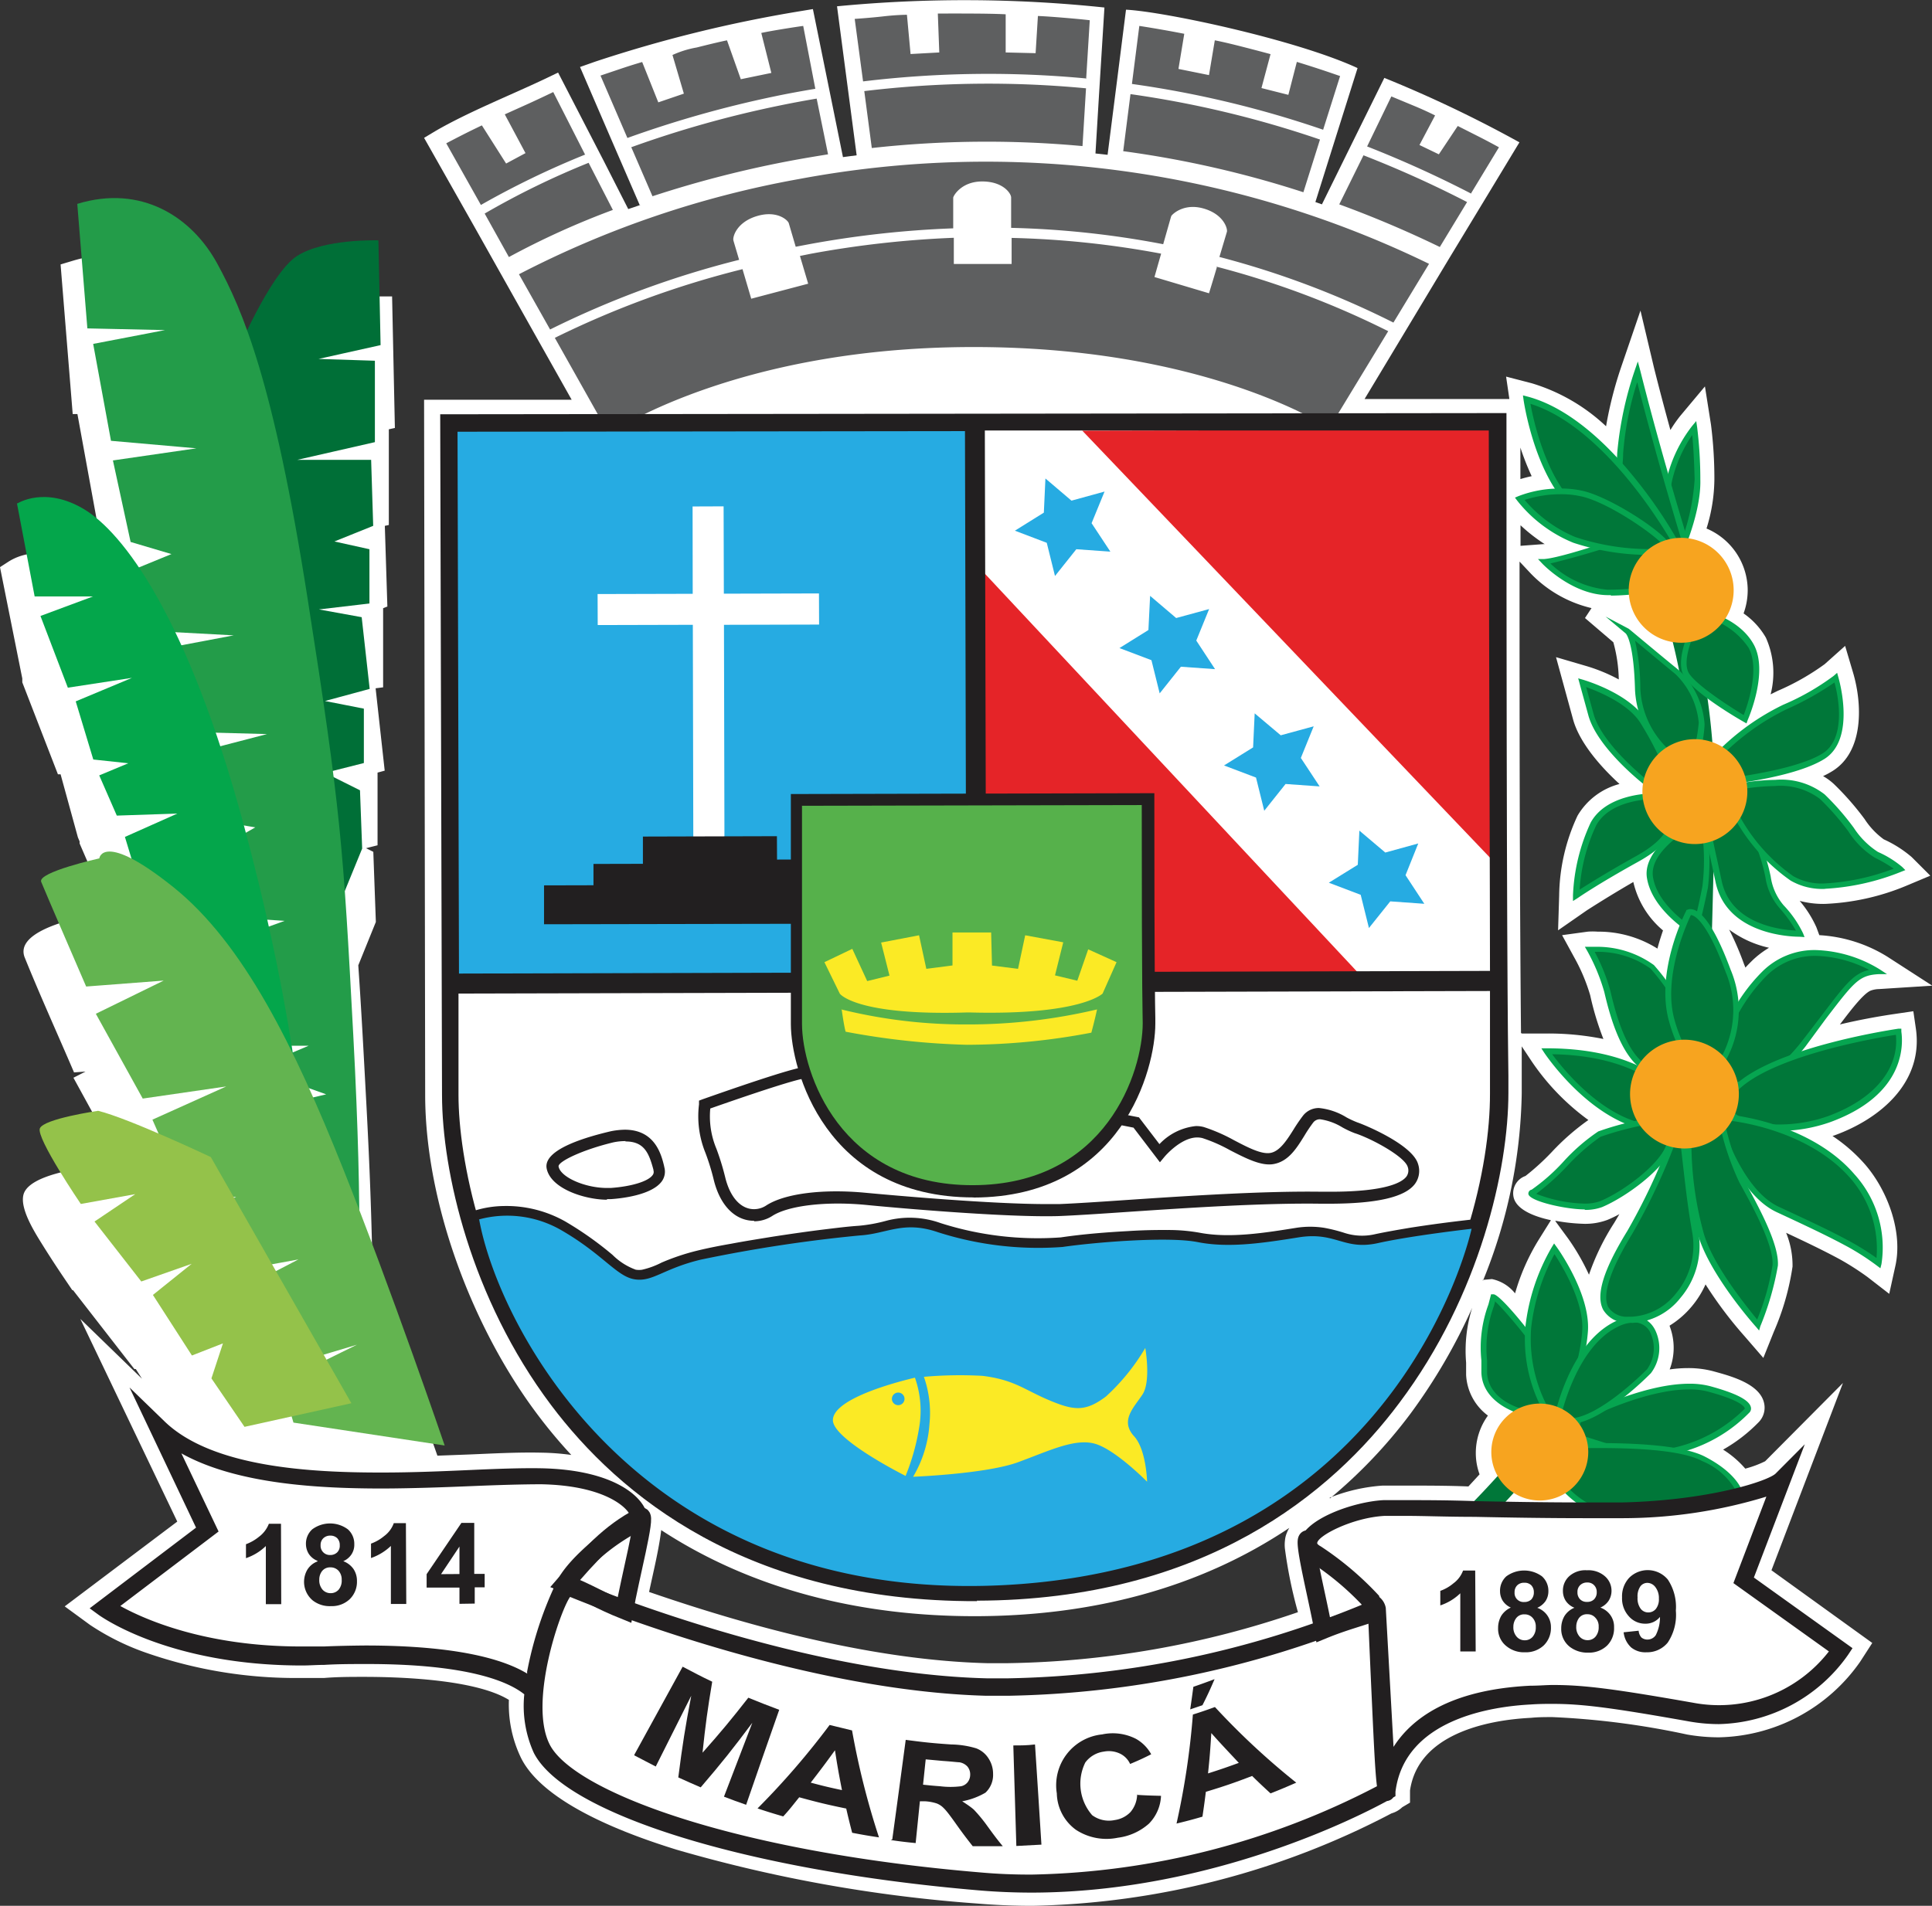 <svg xmlns="http://www.w3.org/2000/svg" viewBox="0 0 159.45 157.33"><rect x="0" y="0" width="159.45" height="157.33" fill="#333333" stroke="none"/><defs><style>.cls-1,.cls-7{fill:#fff;}.cls-1,.cls-8{fill-rule:evenodd;}.cls-2{fill:#006f37;}.cls-3{fill:#239c49;}.cls-4{fill:#04a64b;}.cls-5{fill:#63b450;}.cls-6{fill:#94c24a;}.cls-14,.cls-8{fill:#221f20;}.cls-9{fill:none;stroke:#221f20;stroke-miterlimit:22.93;stroke-width:1.48px;}.cls-10{fill:#007739;}.cls-11{fill:#5e5f60;}.cls-12{fill:#26abe2;}.cls-13{fill:#e52428;}.cls-15{fill:#fbea25;}.cls-16{fill:#06a550;}.cls-17{fill:#f7a41f;}.cls-18{fill:#56b14b;}</style></defs><title>fav</title><g id="Camada_2" data-name="Camada 2"><g id="Camada_1-2" data-name="Camada 1"><path class="cls-1" d="M162,395.91a8.6,8.6,0,0,1-3.29-1.5,25.13,25.13,0,0,1,1.24,2.89,2.6,2.6,0,0,1,.1.25c.17-.19.35-.37.54-.56a7.65,7.65,0,0,1,1.41-1.08m-17.64,22.56,1.05,1.43a18.4,18.4,0,0,1,1.73,3,19.71,19.71,0,0,1,2.09-4.29l.42-.71a9.49,9.49,0,0,1-1,.48,5.22,5.22,0,0,1-1.87.32,14.77,14.77,0,0,1-2.38-.25m-2.92-61.23q.45-.14.93-.24a22.26,22.26,0,0,1-.93-2.36v2.6m0,5.51,1.88-.14h.13a13.85,13.85,0,0,1-2-1.56v1.71m.12,40.25h2a22.81,22.81,0,0,1,4.72.45,24.07,24.07,0,0,1-1.09-3.61,15.15,15.15,0,0,0-1.32-3.13l-1-1.83,2.12-.29a5.49,5.49,0,0,1,.81,0,9.14,9.14,0,0,1,4.94,1.4c.13-.51.29-1,.46-1.5a7.37,7.37,0,0,1-2.45-4c-1.31.76-2.57,1.53-3.85,2.35l-2.36,1.64.09-2.89A15.93,15.93,0,0,1,146.2,385a5.7,5.7,0,0,1,3.46-2.61c-1.61-1.47-3.31-3.44-3.83-5.32l-1.41-5.15,2.49.73a14.06,14.06,0,0,1,2.69,1.11,12.27,12.27,0,0,0-.45-3.07l-2.34-2,.54-.82a10.2,10.2,0,0,1-5-2.84l-.94-1c0,13,0,25.95.12,38.92m-3.16,20.38.76-.07h0a3.3,3.3,0,0,1,1.91,1.18A17.57,17.57,0,0,1,143,420l1-1.6c-1.49-.32-2.95-.93-3.1-2a1.51,1.51,0,0,1,1-1.65,20,20,0,0,0,2.19-2,19.59,19.59,0,0,1,3-2.62,19.42,19.42,0,0,1-4.69-4.86l-.81-1.22c0,.83,0,1.66,0,2.49,0,.48,0,1,0,1.41a42.68,42.68,0,0,1-3.2,15.45m-12.65,17.91a14.39,14.39,0,0,1,4.37-1c.62,0,1.25,0,1.87,0,1.74,0,3.47,0,5.21.07l.92-1a5.1,5.1,0,0,1-.31-1.74,5.26,5.26,0,0,1,1-3.11,4.45,4.45,0,0,1-1.8-3.37c0-.34,0-.69,0-1a11.73,11.73,0,0,1,.5-4.52,47,47,0,0,1-5.09,8.73,40.91,40.91,0,0,1-6.65,7M70.57,444c-.2,1.62-.65,3.44-1,5.09,8.7,3,18.7,5.64,27.88,5.88l1.74,0a77,77,0,0,0,23.93-4.21,37.42,37.42,0,0,1-1.07-5.21,2.81,2.81,0,0,1,0-.71,2,2,0,0,1,.16-.64,2.14,2.14,0,0,1,.2-.4c-7.44,5-16.34,7.27-25.86,7.29s-18.49-2.2-26-7.12M68.81,334.63l-2.4-5.54-2.54-5.89,1.22-.43a110.78,110.78,0,0,1,16.85-4.16l1.15-.19L84.63,326l.94,4.64,1.13-.15-1.62-12.3a110,110,0,0,1,22.07.1l-.45,7.25-.29,4.8,1,.11.81-6.36.71-5.62c3.18.16,14.06,2.48,19.11,4.82l-2.11,6.7h0l-1.37,4.36.54.19,2.74-5.56h0l2.41-4.88a102.55,102.55,0,0,1,11.15,5.32l-2.71,4.48h0l-3.07,5.07h0l-7,11.64,11.95,0-.27-1.85,2.12.55a15.4,15.4,0,0,1,6.13,3.55,32,32,0,0,1,1.26-4.93l1.58-4.62L152.5,348c.43,1.73.89,3.45,1.36,5.17a11.12,11.12,0,0,1,.8-1.15l2.05-2.45.5,3.16a35.3,35.3,0,0,1,.28,4.47,13.92,13.92,0,0,1-.65,4.1,5.55,5.55,0,0,1,3.4,5.1,5.65,5.65,0,0,1-.34,1.91,6.17,6.17,0,0,1,1.84,2,7.11,7.11,0,0,1,.39,4.68l.59-.29a20,20,0,0,0,3.87-2.2l1.69-1.51.65,2.19c.77,2.58.92,6.52-1.69,8.14a7.16,7.16,0,0,1-.78.42,4.73,4.73,0,0,1,.9.66,23.17,23.17,0,0,1,2.53,2.89,6.29,6.29,0,0,0,1.58,1.67,9.65,9.65,0,0,1,2.3,1.46l1.54,1.54-2,.84a19.51,19.51,0,0,1-6.72,1.49,7.55,7.55,0,0,1-2.06-.25,9.12,9.12,0,0,1,1.38,2.18l.24.65a11.93,11.93,0,0,1,5.62,1.78l3.7,2.39-4.39.28a2.15,2.15,0,0,0-.67.12c-.67.25-1.94,2-2.56,2.8,1.55-.37,3.12-.66,4.63-.88l1.43-.21.21,1.44c.63,4.41-2.9,7.42-6.7,8.8l-.18.06a13.46,13.46,0,0,1,2.67,2.33c1.87,2.15,3.17,5.61,2.5,8.47l-.49,2.23-1.78-1.38a22.5,22.5,0,0,0-2.24-1.44c-1.47-.8-3-1.52-4.49-2.22a7.1,7.1,0,0,1,.53,2.79,21.19,21.19,0,0,1-1.54,5.37l-.87,2.17L160,428a33.48,33.48,0,0,1-3.24-4.3,7.71,7.71,0,0,1-1.14,1.82,7.43,7.43,0,0,1-1.82,1.58l0,.05a5,5,0,0,1,0,3.57,10.81,10.81,0,0,1,1.5-.11,8,8,0,0,1,2.06.25c1.34.37,3.87,1,4.23,2.63a1.71,1.71,0,0,1-.47,1.61,13,13,0,0,1-2.91,2.24,8.09,8.09,0,0,1,1.83,1.57,8.62,8.62,0,0,0,1.64-.61l6.42-6.46-5.9,15.46,8.32,6-1,1.55a14.56,14.56,0,0,1-11.67,6.24,15.25,15.25,0,0,1-2.61-.23,66.25,66.25,0,0,0-11.12-1.44c-.58,0-1.17,0-1.75.06-3.86.19-9.34,1.43-10,6l0,1-.64.38a2.14,2.14,0,0,1-.89.51A66.49,66.49,0,0,1,101.22,475c-1.53,0-3.06-.06-4.59-.19a119.74,119.74,0,0,1-24.78-4.44C68,469.18,60.91,466.64,59,462.79A10.14,10.14,0,0,1,58,458c-2.79-1.72-9.17-1.9-11.95-1.9-1.1,0-2.18,0-3.28.09l-1.86,0a37.53,37.53,0,0,1-12.82-2.07,20.45,20.45,0,0,1-4.66-2.31l-2.09-1.53,9.29-7-8-16.73,5.09,4.94-.51-.8-.12,0-5.06-6.51h-.06l-.44-.65c-.68-1-1.34-2-2-3.06s-2-3.15-1.55-4.31c.59-1.47,4.31-2,5.76-2.21l.24,0,.22.06a19.33,19.33,0,0,1,2.31.75l-4.45-8.12,1-.51-.95.07-.34-.79c-1.24-2.87-2.55-5.78-3.72-8.67-.83-2,3.27-3.06,5.15-3.46a2,2,0,0,1,.69-.51,2.34,2.34,0,0,1,.91-.18l-.17-.53h0l-2.06-4.76h0l0-.17-.14-.33,0,0L21,381.59l-.22,0L17.84,374h0l0-.23,0-.09h0L16,364.49l.68-.44c2-1.29,4.84-.69,6.73.44a10.36,10.36,0,0,1,1.5,1.11l-1.1-5.09.16,0-1.58-8.66H22L21,339.5l.93-.28c5.38-1.65,10.35.7,13,5.51.57,1,1.08,2.08,1.54,3.15a12.73,12.73,0,0,1,3.31-4.24c1.89-1.22,5.18-1.56,7.42-1.5l1.16,0L48.59,353l-.5.11,0,7.9-.33.07.21,6.66-.35.14h0v6.53l-.62.08.75,6.8-.59.16,0,6-.95.24.6.3.21,5.79-1.45,3.58c.27,3.89.47,7.79.68,11.69.25,4.72.44,9.44.5,14.16,1.86,4.85,3.63,9.73,5.35,14.63l2.65-.1c1.95-.08,3.93-.19,5.87-.15a20.13,20.13,0,0,1,2.53.19,41.45,41.45,0,0,1-2.79-3.34c-5.34-7.1-9.25-17.37-9.27-26.34L51,350.67l12.18,0-3.14-5.58-2.95-5.25h0l-2-3.56h0L51,329.05l1-.6c2.73-1.57,6.09-2.9,9-4.28l1.06-.51L65.85,331h0l2,3.93,1-.34" transform="translate(-16 -317.67)"/><path class="cls-2" d="M35.39,347.15s2.87-6.89,5.11-8.34,6.73-1.3,6.73-1.3l.18,8.65-5.12,1.14,4.65.15v6.72l-6.4,1.46h6.09l.17,5.45-3.2,1.29,2.89.64v4.48l-4.17.49,3.53.64.66,5.92-3.69,1,3.21.63v4.49l-3.2.81,2.88,1.44.18,4.81-1.44,3.52s-10-38.11-9.09-44.05" transform="translate(-16 -317.67)"/><path class="cls-3" d="M22.38,334.53l.83,10.25,6.41.14-5.93,1.14,1.47,8,7.05.62-6.89,1,1.46,6.73,3.37,1-2.73,1.12,2.26,5.29,5.61.3-5.28,1,2.42,7,5.61.15-5,1.3,2.1,6.08,1.93.32-1.76,1,1.94,6.57,2.24.15-2.24.81L39.55,404h1.92l-1.92.81,1.13,2.4,2.24.8-2.08.49,2.6,12.17,2.09,4.64s.47-6.41-.37-22.12-1-18.42-3.79-36.21-5.34-23.7-7.44-27.55-6.26-6.55-11.55-4.93" transform="translate(-16 -317.67)"/><path class="cls-4" d="M17.4,359.22l1.46,7.69h4.81l-4.33,1.61,2.26,5.92,5.29-.81-4.64,1.94,1.45,4.8,2.89.31-2.4,1L25.64,385l5-.17-4.33,1.93,1.94,6.41,12.87,20s-.34-10.1-5-27.39-10-24.18-13.21-26.09-5.45-.47-5.45-.47" transform="translate(-16 -317.67)"/><path class="cls-5" d="M24.2,388.53s-5.12,1.14-4.8,1.94,3.71,8.64,3.71,8.64l6.4-.49-5.6,2.74,3.87,7,6.89-1-6.09,2.74,2.74,6.24,4.17.15-3.36,1.29,2.26,5,6.24-1.14-5.28,2.74,3.06,6.41,7.05-2.11-6.24,3.07,1,3.36L52.7,437s-4.37-12.81-8.4-22.89-8.22-18.58-14-23.21-6.1-2.39-6.1-2.39" transform="translate(-16 -317.67)"/><path class="cls-6" d="M24.1,409.37s-4.49.65-4.81,1.45,3.38,6.24,3.38,6.24l4.49-.81-3.36,2.26,3.86,4.95L31.82,422l-3.2,2.57,3.22,5,2.56-1-.95,2.89,2.73,4L45,433.51,33.4,413.19s-6.74-3.19-9.3-3.82" transform="translate(-16 -317.67)"/><path class="cls-7" d="M129.65,450.36l.84,15.07s-15.37,9-33.64,7.45-33.68-6.16-36.09-11,1.89-13.47,1.89-13.47,18.45,8,34.8,8.41,30.59-5.85,32.2-6.5" transform="translate(-16 -317.67)"/><path class="cls-7" d="M29.12,435.4l4,8.48-8.48,6.44s6.11,4.46,18.13,3.95c10.05-.43,15,1,16.94,2.54.65-3.55,1.53-6.56,2.92-8.36,1-2.08,5.11-5,5.91-5.14s-.33-3.69-7.86-3.83-25,2.31-31.58-4.08" transform="translate(-16 -317.67)"/><path class="cls-8" d="M69.38,442.7c.49-.15-.83,5.19-1.28,7.81l-.87-.34c.43-2.37,1.48-6.25,1.38-7.08l.77-.39" transform="translate(-16 -317.67)"/><path class="cls-8" d="M123.45,444.58c-.61.4.86,5.19,1.32,7.81l.87-.35c-.44-2.37-1.52-6.25-1.42-7.07a3.43,3.43,0,0,0-.77-.39" transform="translate(-16 -317.67)"/><path class="cls-9" d="M68.9,442.85c.48-.15-.92,5.14-1.37,7.76-2.16-.87-2.72-1.35-4.88-2.22C64.62,446.11,66.24,444.23,68.9,442.85Z" transform="translate(-16 -317.67)"/><path class="cls-9" d="M123.94,444.74c-.48-.15.8,4.86,1.27,7.48,2.15-.88,3.49-1.1,5.65-2A23.28,23.28,0,0,0,123.94,444.74Z" transform="translate(-16 -317.67)"/><path class="cls-1" d="M53.3,352.88s1.17,55.18.15,55.18,2.7,23.55,15.93,31.77c0,0,6.42,9.16,29.2,9.41s33.72-17.83,33.72-17.83,8.18-12.28,8.12-26l-.68-52.25Z" transform="translate(-16 -317.67)"/><path class="cls-10" d="M136.66,445.24l-1.24-1.48s4.36-3.7,12.08-13.82c7.24-9.48,7.44-17.62,8-39.35,0-1.4.08-2.84.11-4.35.34-12.49-2.73-20.69-5.37-25.36a23.64,23.64,0,0,0-5.84-7.22l1.1-1.57c.52.37,12.7,9.21,12,34.2,0,1.51-.08,2.95-.11,4.35-.55,21.56-.78,30.49-8.39,40.47-7.88,10.32-12.19,14-12.37,14.13" transform="translate(-16 -317.67)"/><path class="cls-11" d="M68.09,329.8l1.76,4.07a89.9,89.9,0,0,1,11.78-3c.87-.16,1.78-.31,2.71-.46l-.94-4.6c-1.13.19-2.24.4-3.29.62a88.33,88.33,0,0,0-12,3.39M58,338.89A66.38,66.38,0,0,1,66.58,335l-2-3.89A66.58,66.58,0,0,0,56,335.3Zm79.39-5.23,2.32-3.83s-.66-.37-1.62-.86l-1.78-.9-1.56,2.34-1.6-.77,1.29-2.44s-.72-.37-1.71-.78l-1.9-.79-2,4.13a91.13,91.13,0,0,1,8.6,3.9m-28.13-8.22-.6,4.71a84.6,84.6,0,0,1,14.87,3.39l1.37-4.35a84.8,84.8,0,0,0-15.64-3.75m7.33,13.44A72.76,72.76,0,0,1,131,344.3l2.94-4.85a83.6,83.6,0,0,0-52-7,81.37,81.37,0,0,0-23.11,7.86l2.57,4.56A77.41,77.41,0,0,1,77,339.12c-.24-.82-.45-1.51-.47-1.6-.08-.26.23-1.48,1.9-2s2.59.31,2.67.58l.57,1.94,1-.19a82.17,82.17,0,0,1,12-1.33c0-1.23,0-2.4,0-2.53s.65-1.34,2.39-1.34,2.39,1,2.39,1.32c0,.13,0,1.29,0,2.51A75.74,75.74,0,0,1,112,337.83c.32-1.12.62-2.19.66-2.31s1-1.11,2.66-.64,2,1.65,1.94,1.92l-.62,2.08M80,325.61c1-.21,2.15-.42,3.29-.61l-1-5.19s-.67.09-1.82.28-1.64.3-1.64.3l.83,3.3-2.52.52L76,321s-.6.11-2.5.59a8.16,8.16,0,0,0-2,.62l.94,3.19-2.11.72L69,322.79s-.74.21-1.72.54-1.72.58-1.72.58l2.22,5.15A90.17,90.17,0,0,1,80,325.61m-15.72,4.81-2.62-5.15s-1.48.71-2.29,1.07l-1.71.77,1.71,3.2-1.6.86-2-3.15s-.76.36-1.49.73-1.45.75-1.45.75l2.86,5.09a71,71,0,0,1,8.63-4.17m64.21.07-2,4.05a89.13,89.13,0,0,1,8.3,3.52l2.25-3.71a89.83,89.83,0,0,0-8.55-3.86m-12.08,9.17c-.34,1.16-.67,2.22-.67,2.22l-4.5-1.34s.25-.89.55-1.93a76.19,76.19,0,0,0-12.34-1.3c0,1.15,0,2.15,0,2.15l-4.77,0s0-1,0-2.16a82.55,82.55,0,0,0-11.81,1.32l-.89.18.68,2.29L78,342.33l-.72-2.44a77.25,77.25,0,0,0-15.49,5.67l4.46,7.93s10.26-7.11,29.81-7.17c19-.07,29.05,6.3,29.65,6.69l4.86-8a72.15,72.15,0,0,0-14.19-5.33m-10.74-15.47.3-4.87s-.62-.08-2.2-.21-2.08-.14-2.08-.14l-.19,3.07L99,322l0-3.15s-.79-.05-2.67-.06-2.93,0-2.93,0l.12,3.21-2.37.13-.3-3.24s-.81,0-1.94.13-2.37.21-2.37.21l.69,5.16a86.13,86.13,0,0,1,18.44-.24m19.53,4.23,1.4-4.43s-.88-.31-1.86-.63-1.71-.54-1.71-.54l-.7,2.72-2.22-.56.75-2.8s-.76-.21-2.36-.62-2.24-.52-2.24-.52l-.48,2.87-2.52-.51.48-2.9s-.8-.16-1.89-.35-1.82-.3-1.82-.3l-.61,4.79a84.69,84.69,0,0,1,15.78,3.78m-37.87-3.19.62,4.7a86.08,86.08,0,0,1,17.39-.16l.29-4.77a85.52,85.52,0,0,0-18.3.23" transform="translate(-16 -317.67)"/><rect class="cls-12" x="53.36" y="352.82" width="42.79" height="45.92" transform="translate(-16.94 -317.48) rotate(-0.14)"/><polygon class="cls-13" points="80.61 46.64 112.67 80.93 80.66 81.02 80.61 46.64"/><polygon class="cls-13" points="123.78 71.65 89.32 35.55 123.73 35.47 123.78 71.65"/><path class="cls-14" d="M138.93,399.48l-85.09.21,0,8.37c0,10.5,7.94,40.44,42.74,40.35,10,0,24-2.78,33.72-15.74,6.43-8.61,8.69-18.7,8.67-24.73,0-.41,0-.8,0-1.39,0-1.13,0-3,0-7.07m-43.25-14-.08-32.22-41.88.05.12,44.73,85.09-.22c0-7.2-.07-20.19-.1-44.61l-41.59,0,.08,32.21Zm.92,64.37c-19,.05-29.59-8.78-35.16-16.19-6.63-8.83-9-19.31-9-25.61l-.15-56.18,88-.1v.72c0,42.9.12,51,.16,54,0,.59,0,1,0,1.39,0,6.26-2.32,16.71-9,25.6-5.54,7.42-16.09,16.28-34.88,16.33" transform="translate(-16 -317.67)"/><polygon class="cls-7" points="67.59 48.99 67.6 51.56 59.75 51.58 59.79 69.69 57.22 69.7 57.18 51.58 49.33 51.6 49.32 49.04 57.17 49.02 57.16 41.81 59.72 41.8 59.74 49.01 67.59 48.99"/><polygon class="cls-14" points="44.9 76.3 44.9 73.09 48.98 73.08 48.98 71.32 53.06 71.31 53.06 69.06 64.12 69.03 64.13 70.96 66.85 70.95 66.86 76.26 44.9 76.3"/><path class="cls-14" d="M67.64,411.87h0a4.88,4.88,0,0,0-1,.1c-2.52.6-4.61,1.59-4.54,2,.16.88,2.18,1.77,4,1.77h.3c1.7-.12,3.09-.54,3.46-1.06a.42.42,0,0,0,.07-.39l0-.05c-.37-1.38-.76-2.35-2.33-2.34m-1.48,4.81c-1.84,0-4.65-.9-5-2.56s3.6-2.69,5.28-3.09a6.43,6.43,0,0,1,1.16-.13c2.42,0,3,1.91,3.26,3.05V414a1.37,1.37,0,0,1-.2,1.19c-.84,1.16-3.42,1.42-4.19,1.47h-.36" transform="translate(-16 -317.67)"/><path class="cls-14" d="M74.62,409.18h0a6.9,6.9,0,0,0,.51,3.33,21,21,0,0,1,.72,2.34c.4,1.66,1.29,2.64,2.38,2.64a1.82,1.82,0,0,0,1-.3c1.53-1,4.71-1.39,8.24-1.05,2.36.22,10.41.94,15,.93h.95c1.28-.05,3.27-.18,5.59-.34,4.92-.33,11.19-.75,16.06-.68h.76c4.63,0,5.9-.79,6.25-1.26a.86.86,0,0,0,.1-.79c-.26-.86-3-2.35-4.39-2.79a8.06,8.06,0,0,1-1-.47,4.83,4.83,0,0,0-1.83-.67.69.69,0,0,0-.58.27,12.17,12.17,0,0,0-.73,1.09c-.65,1.05-1.32,2.13-2.56,2.34-1,.17-2.26-.47-3.58-1.15a12.8,12.8,0,0,0-2.28-1,1.93,1.93,0,0,0-.42-.05c-1.36,0-2.68,1.57-2.69,1.58l-.39.47-2.18-2.86L100.64,409c-.13,0-14.14-2.3-17.91-2.29a2.7,2.7,0,0,0-.65.05c-1.73.41-6.26,2-7.46,2.42m3.61,9.27c-1.56,0-2.8-1.26-3.32-3.37a19,19,0,0,0-.69-2.24,8,8,0,0,1-.53-4l0-.31.29-.11c.24-.08,5.81-2.07,7.86-2.56a4.46,4.46,0,0,1,.86-.07c3.85,0,17.5,2.21,18.08,2.31l9.22,1.81,1.69,2.21a4.81,4.81,0,0,1,3-1.49,2.39,2.39,0,0,1,.66.08,14.15,14.15,0,0,1,2.48,1.08c1.11.58,2.24,1.18,3,1.06s1.34-1,1.9-1.89a13.84,13.84,0,0,1,.81-1.19,1.65,1.65,0,0,1,1.32-.63,5.35,5.35,0,0,1,2.28.78,8,8,0,0,0,.89.41c.58.19,4.52,1.82,5,3.42a1.81,1.81,0,0,1-.25,1.65c-.81,1.09-3.11,1.63-7,1.64H125c-4.84-.07-11.09.35-16,.68-2.32.16-4.32.29-5.62.34-4.31.13-13.5-.68-16-.93-3.28-.3-6.31.07-7.63.91a2.77,2.77,0,0,1-1.5.45" transform="translate(-16 -317.67)"/><path class="cls-12" d="M121.7,378.37l2.72-.74-1.06,2.61,1.55,2.35-2.81-.2-1.76,2.21-.68-2.74-2.64-1,2.4-1.49.13-2.81Zm-8.63-9.68,2.72-.74-1.06,2.6,1.55,2.36-2.82-.2-1.75,2.2-.68-2.74-2.64-1,2.39-1.49.14-2.82ZM104.43,359l2.73-.75-1.07,2.61,1.55,2.35-2.81-.2-1.76,2.21-.68-2.74-2.63-1,2.39-1.49.13-2.82Zm25.9,29.05,2.72-.75L132,389.92l1.55,2.36-2.81-.2-1.76,2.2-.68-2.74-2.63-1,2.39-1.48.13-2.82Z" transform="translate(-16 -317.67)"/><path class="cls-8" d="M68.5,422.49a1.6,1.6,0,0,0,.49,0,6.78,6.78,0,0,0,1.61-.59,18.67,18.67,0,0,1,3-1c.91-.22,1.84-.4,2.76-.56,1.16-.22,2.32-.4,3.48-.59,1.37-.21,2.75-.41,4.12-.58,1-.12,2-.25,2.92-.31a12.75,12.75,0,0,0,2.22-.4,7.54,7.54,0,0,1,4.53.18,26.37,26.37,0,0,0,9.92,1.18c1.82-.27,3.71-.42,5.54-.52,1.08-.07,2.17-.1,3.25-.09a14.55,14.55,0,0,1,2.64.22c2.54.49,5.49,0,8-.4a7.46,7.46,0,0,1,2.31,0,13.11,13.11,0,0,1,1.64.41,4.72,4.72,0,0,0,2.58.11c.94-.2,1.89-.36,2.83-.52,1.65-.26,3.31-.48,5-.67l1.11-.13-.23,1.08c-.1.44-.22.9-.35,1.33a31.86,31.86,0,0,1-1.15,3.28A41,41,0,0,1,131,433.8c-8,10.25-19.59,14.93-32.41,15.52a47.2,47.2,0,0,1-19.41-2.95,40.12,40.12,0,0,1-13.28-8.54A42.72,42.72,0,0,1,58,427.34a32.62,32.62,0,0,1-3.29-8.86l-.12-.67.65-.22a8.45,8.45,0,0,1,2.33-.36,9.88,9.88,0,0,1,5.09,1.28,28,28,0,0,1,3.9,2.76,5.23,5.23,0,0,0,1.92,1.22" transform="translate(-16 -317.67)"/><path class="cls-12" d="M55.52,418.34a8.92,8.92,0,0,1,6.76.86c3.48,2,4.6,3.84,6.09,4.08s2.35-.87,5.45-1.62a120.07,120.07,0,0,1,13.13-2c2.24-.13,3.6-1.25,6.45-.27a27.19,27.19,0,0,0,10.3,1.22c2.6-.38,8.67-.89,11.15-.4s5.21.11,8.31-.39,3.73,1.1,6.57.47,7.72-1.18,7.72-1.18-5.89,27.9-38.9,29.43c-29.85,1.38-41.41-21.37-43-30.18" transform="translate(-16 -317.67)"/><path class="cls-15" d="M91.51,431.4a8.18,8.18,0,0,1,.35,4.11,18.14,18.14,0,0,1-1.12,4s-6-3-6-4.6S89,432,91.51,431.4" transform="translate(-16 -317.67)"/><path class="cls-15" d="M110.52,428.94s.49,2.76-.23,3.85-1.88,2.16-.68,3.46c1,1.11,1.06,3.74,1.06,3.74s-2.44-2.48-4.13-3.08-3.87.5-6.52,1.47-8.66,1.2-8.66,1.2a9.82,9.82,0,0,0,1.35-4.35,9,9,0,0,0-.46-3.9,34,34,0,0,1,4.84-.08c2.64.33,3.43,1.14,5.47,2s3,1,4.72-.3a17.29,17.29,0,0,0,3.24-4" transform="translate(-16 -317.67)"/><path class="cls-10" d="M139.24,424.78c.09-.37,4.34,4.55,4.82,6.12a6.78,6.78,0,0,1,.61,3.12c-.24,1.2-6,.37-6.14-3s-.25-2.64.71-6.25" transform="translate(-16 -317.67)"/><path class="cls-16" d="M139.39,425.13h0l-.1.37a10.08,10.08,0,0,0-.56,4.48c0,.3,0,.64,0,1,.09,2.33,3,3.29,4.61,3.28.68,0,1-.17,1.05-.33a6.82,6.82,0,0,0-.59-3c-.41-1.3-3.53-5.06-4.45-5.86m4,9.65c-1.73,0-5-1.09-5.09-3.74,0-.4,0-.74,0-1a10.27,10.27,0,0,1,.58-4.62l.22-.84.21,0c.63,0,4.63,5,5,6.3a7.07,7.07,0,0,1,.61,3.25c-.09.45-.64.71-1.52.71" transform="translate(-16 -317.67)"/><path class="cls-10" d="M143.46,433.85a12.36,12.36,0,0,1-1.33-6.6,16.85,16.85,0,0,1,2.14-6.5s2.78,3.84,2.55,6.85-1.55,6.13-2.27,6.61Z" transform="translate(-16 -317.67)"/><path class="cls-16" d="M144.68,434.41l-.27-.4c.6-.4,1.93-3.39,2.17-6.43.18-2.4-1.65-5.41-2.29-6.38a16.78,16.78,0,0,0-1.92,6.07,12.05,12.05,0,0,0,1.31,6.46l-.42.24a12.38,12.38,0,0,1-1.37-6.75,16.78,16.78,0,0,1,2.18-6.59l.19-.31.21.29c.12.16,2.82,3.95,2.58,7-.22,2.9-1.51,6.22-2.37,6.79" transform="translate(-16 -317.67)"/><path class="cls-10" d="M146.23,434.86s6.84-3.63,10.81-2.55,3.13,1.79,3.13,1.79-4.67,5.06-10.93,3.15-3.36-1.07-3.36-1.07Z" transform="translate(-16 -317.67)"/><path class="cls-16" d="M146.16,436.05h0l3.15,1a10,10,0,0,0,2.8.41,12,12,0,0,0,7.89-3.5c0-.15-.34-.68-3-1.4a5.69,5.69,0,0,0-1.61-.19c-3.58,0-8.22,2.31-8.93,2.67Zm6,1.87a9.93,9.93,0,0,1-2.94-.44c-2.27-.69-3.33-1-3.8-1.19l-.19-.05v0c-.23-.11-.22-.16-.21-.24l0-.21h.21a2.39,2.39,0,0,1,.5.12l.32-1.19.09-.05c.21-.11,5.28-2.76,9.25-2.77a6.66,6.66,0,0,1,1.74.2c2.13.58,3.23,1.14,3.37,1.73a.48.48,0,0,1-.15.48,12.21,12.21,0,0,1-8.22,3.64" transform="translate(-16 -317.67)"/><path class="cls-10" d="M145.64,437s8.17-.38,10.94,1.06,3,2.87,3,2.87-10.33,5.08-14.79-.8.84-3.13.84-3.13" transform="translate(-16 -317.67)"/><path class="cls-16" d="M143.62,436.62h0c-.18,0-.3,0-.33.13s-.11.86,1.7,3.25a7.44,7.44,0,0,0,6.33,2.75,21.33,21.33,0,0,0,8-1.93,5.65,5.65,0,0,0-2.83-2.53c-1.83-1-6.18-1.08-8.61-1.08-1.29,0-2.2.05-2.2.05h-.07l-.06,0a5.73,5.73,0,0,0-1.91-.62m7.7,6.6a7.85,7.85,0,0,1-6.71-2.93c-2-2.59-1.94-3.39-1.75-3.76a.75.75,0,0,1,.76-.39,5.61,5.61,0,0,1,2.07.64c.23,0,1.06,0,2.17,0,3,0,7,.17,8.83,1.12,2.84,1.47,3.13,3,3.14,3.05l0,.18-.16.08a21.77,21.77,0,0,1-8.38,2.05" transform="translate(-16 -317.67)"/><path class="cls-10" d="M144.55,434.74s1.19-5.89,4.79-7.71,4,2.64,2.77,3.85-5.52,5.18-7.56,3.86" transform="translate(-16 -317.67)"/><path class="cls-16" d="M144.82,434.62h0a1.48,1.48,0,0,0,.71.14c2.31,0,6-3.64,6.41-4.06a3,3,0,0,0,.33-2.86,1.47,1.47,0,0,0-1.41-1,3.21,3.21,0,0,0-1.42.4c-3.11,1.57-4.39,6.4-4.62,7.37m.71.62a2,2,0,0,1-1.11-.3l-.14-.08,0-.17c.05-.24,1.26-6,4.92-7.87,1.63-.82,2.94-.48,3.48.83a3.43,3.43,0,0,1-.43,3.39c-.69.7-4.29,4.2-6.75,4.2" transform="translate(-16 -317.67)"/><path class="cls-10" d="M143.63,404.45s3.5,5.28,8.07,6.23,2.4-2.53,2.4-2.53-2.41-3.72-10.47-3.7" transform="translate(-16 -317.67)"/><path class="cls-16" d="M144.1,404.7h0c.9,1.21,3.94,5,7.65,5.75a7.21,7.21,0,0,0,1.33.16c.63,0,1-.16,1.2-.46.3-.55-.17-1.54-.38-1.87,0,0-2.36-3.47-9.8-3.58m9,6.39a7.52,7.52,0,0,1-1.43-.17c-4.61-1-8.07-6.12-8.22-6.34l-.24-.37h.44c8.09,0,10.57,3.65,10.67,3.81s.9,1.46.4,2.36a1.69,1.69,0,0,1-1.62.71" transform="translate(-16 -317.67)"/><path class="cls-10" d="M147.22,396a16.57,16.57,0,0,1,1.45,3.48c.36,1.56,1.21,5.05,3,6.24s6.48-1.7.7-8.3a7.73,7.73,0,0,0-5.17-1.42" transform="translate(-16 -317.67)"/><path class="cls-16" d="M147.61,396.25h0a15.24,15.24,0,0,1,1.29,3.2c.32,1.35,1.15,4.93,2.92,6.1a1.44,1.44,0,0,0,.82.23,2.32,2.32,0,0,0,2.05-1.41c.44-1,.7-3.12-2.47-6.74a7.47,7.47,0,0,0-4.61-1.38m5,10a2,2,0,0,1-1.09-.31c-1.92-1.28-2.79-5-3.12-6.39a16,16,0,0,0-1.42-3.41l-.18-.31.36,0s.24,0,.63,0a8,8,0,0,1,4.71,1.51l0,0c3.36,3.82,3,6.19,2.56,7.27a2.82,2.82,0,0,1-2.49,1.69" transform="translate(-16 -317.67)"/><path class="cls-10" d="M171,397.89s-5.54-3.59-9.37.14a14.18,14.18,0,0,0-4.07,8.67s3.25,2.27,7.21-2.78,4.19-5.9,6.23-6" transform="translate(-16 -317.67)"/><path class="cls-16" d="M157.83,406.57h0a3.58,3.58,0,0,0,1.68.4c1.18,0,3-.56,5.09-3.2.68-.87,1.25-1.62,1.74-2.26,2-2.64,2.67-3.5,3.93-3.77a10.13,10.13,0,0,0-4.39-1.16,5.65,5.65,0,0,0-4.07,1.63,14.11,14.11,0,0,0-4,8.36m1.68.88h0a3.67,3.67,0,0,1-2.06-.56l-.11-.07v-.13a14.3,14.3,0,0,1,4.14-8.83,6.09,6.09,0,0,1,4.4-1.76,10.7,10.7,0,0,1,5.27,1.59l.61.4-.72,0c-1.59.1-2,.64-4.32,3.67L165,404.07c-2.19,2.79-4.18,3.37-5.47,3.38" transform="translate(-16 -317.67)"/><path class="cls-10" d="M172.71,402.81s-9.49,1.35-13.09,4.37,2.66,4.56,7.34,2.86,6.12-4.7,5.75-7.23" transform="translate(-16 -317.67)"/><path class="cls-16" d="M172.51,403.09h0c-1.5.23-9.54,1.6-12.73,4.27-.55.46-1.16,1.14-.94,1.76.3.82,2,1.39,4,1.38a12.24,12.24,0,0,0,4-.68c3.82-1.39,5.91-3.89,5.63-6.73M162.89,411c-2.35,0-4.12-.66-4.5-1.69-.17-.49-.13-1.28,1.08-2.3,3.61-3,12.82-4.36,13.21-4.42l.24,0,0,.24c.17,1.19.25,5.26-5.91,7.49a12.75,12.75,0,0,1-4.16.71" transform="translate(-16 -317.67)"/><path class="cls-10" d="M157.66,409.85s1.7,6.12,5.07,7.68,4.57,2.15,5.89,2.87A19.53,19.53,0,0,1,171,422a8.83,8.83,0,0,0-2.19-7.2c-3-3.48-8.3-4.79-11.19-4.9" transform="translate(-16 -317.67)"/><path class="cls-16" d="M158,410.11h0c.4,1.27,2,5.91,4.84,7.2,3.46,1.6,4.62,2.18,5.91,2.88a21.68,21.68,0,0,1,2.12,1.33,8.87,8.87,0,0,0-2.19-6.62c-3-3.42-8.1-4.61-10.68-4.79m13.19,12.26-.29-.22a20.72,20.72,0,0,0-2.38-1.54c-1.28-.69-2.43-1.27-5.88-2.87s-5.13-7.57-5.21-7.83l-.08-.31h.33c2.52.1,8.14,1.26,11.36,5a9,9,0,0,1,2.24,7.42Z" transform="translate(-16 -317.67)"/><path class="cls-10" d="M157.92,409.17a22.76,22.76,0,0,0,1.82,6c1.21,2.16,2.9,5.28,2.79,7a23.51,23.51,0,0,1-1.44,4.94s-3.73-4.2-4.7-7.45a28.46,28.46,0,0,1-1-9.13c.24-1.08,2.52-1.33,2.52-1.33" transform="translate(-16 -317.67)"/><path class="cls-16" d="M157.72,409.45h0c-.68.1-1.94.43-2.09,1.1a28.19,28.19,0,0,0,1,9c.8,2.66,3.54,6,4.39,7.05a19.85,19.85,0,0,0,1.27-4.49c.12-1.7-1.82-5.17-2.74-6.83a22.19,22.19,0,0,1-1.82-5.85m3.45,18.08-.25-.3c-.16-.17-3.79-4.27-4.77-7.53a28.47,28.47,0,0,1-1-9.25c.26-1.21,2.48-1.49,2.73-1.52l.23,0,0,.23a23.08,23.08,0,0,0,1.79,5.92c1.53,2.73,2.93,5.49,2.82,7.1a23.64,23.64,0,0,1-1.45,5Z" transform="translate(-16 -317.67)"/><path class="cls-10" d="M154.66,410.16a51.72,51.72,0,0,1-4.14,9.22c-2.46,4.05-3.27,7-.16,7.23s6.26-3.3,5.57-7.2-.82-7.05-1.27-9.25" transform="translate(-16 -317.67)"/><path class="cls-16" d="M154.59,411.11h0a50.62,50.62,0,0,1-3.87,8.4c-1.83,3-2.49,5-2,6.05a1.83,1.83,0,0,0,1.63.81h.27a5,5,0,0,0,3.69-1.91,6.16,6.16,0,0,0,1.36-5c-.37-2.06-.57-3.9-.76-5.52-.12-1.05-.22-2-.35-2.82m-3.94,15.75h-.31a2.26,2.26,0,0,1-2-1.08c-.62-1.19,0-3.26,2-6.51a51.26,51.26,0,0,0,4.12-9.17l.29-.87.17.89c.22,1.05.37,2.31.53,3.76.18,1.62.39,3.45.75,5.5a6.62,6.62,0,0,1-1.47,5.41,5.4,5.4,0,0,1-4,2.08" transform="translate(-16 -317.67)"/><path class="cls-10" d="M152.3,410.2a25.38,25.38,0,0,0-4.33,1.09c-1,.41-4.67,4.58-5.51,4.82s3.85,1.68,5.65.95,5-3,5.64-4.82-1.45-2-1.45-2" transform="translate(-16 -317.67)"/><path class="cls-16" d="M142.78,416.22h0a11.74,11.74,0,0,0,4,.81,3.69,3.69,0,0,0,1.25-.19c1.82-.73,4.94-3,5.5-4.68a1.26,1.26,0,0,0-.05-1.07,1.88,1.88,0,0,0-1.17-.65,24.9,24.9,0,0,0-4.23,1.08,17.13,17.13,0,0,0-2.75,2.42,20.25,20.25,0,0,1-2.54,2.28m4,1.29h0c-1.55,0-4.56-.67-4.65-1.27a.33.33,0,0,1,.27-.36,16,16,0,0,0,2.6-2.29,15.77,15.77,0,0,1,2.9-2.52,24.81,24.81,0,0,1,4.37-1.11h.07a2.36,2.36,0,0,1,1.54.87,1.69,1.69,0,0,1,.11,1.49c-.62,1.86-3.83,4.18-5.78,5a4,4,0,0,1-1.42.23" transform="translate(-16 -317.67)"/><path class="cls-10" d="M152.69,383.39s-3.85-.11-5.16,2.3a15.46,15.46,0,0,0-1.43,5.89s1.56-1.08,5-3,3-3.61,2.76-4.45a1.12,1.12,0,0,0-1.21-.72" transform="translate(-16 -317.67)"/><path class="cls-16" d="M152.82,383.63h-.22c-.62,0-3.73.12-4.86,2.17a14.57,14.57,0,0,0-1.37,5.31c.68-.43,2.19-1.39,4.65-2.76,3.32-1.84,2.88-3.36,2.64-4.17a.8.8,0,0,0-.84-.55m-7,8.42v-.47a15.69,15.69,0,0,1,1.46-6c1.25-2.29,4.62-2.42,5.28-2.42h.22a1.28,1.28,0,0,1,1.31.9c.25.88.78,2.71-2.87,4.74-3.43,1.9-5,3-5,3Z" transform="translate(-16 -317.67)"/><path class="cls-10" d="M156.52,385.17a19.11,19.11,0,0,1,.22,5.71c-.44,2.23-.87,3.76-.87,3.76s-3.3-1.9-3.69-4.56,4.34-4.91,4.34-4.91" transform="translate(-16 -317.67)"/><path class="cls-16" d="M156.34,385.53h0c-1,.53-4.23,2.44-3.92,4.52s2.53,3.7,3.3,4.21c.15-.55.47-1.81.78-3.42a17.42,17.42,0,0,0-.16-5.31M156,395l-.27-.16c-.14-.07-3.4-2-3.81-4.72s4.27-5.08,4.48-5.17l.28-.14.05.31a19,19,0,0,1,.23,5.81c-.44,2.21-.88,3.76-.88,3.77Z" transform="translate(-16 -317.67)"/><path class="cls-10" d="M157.67,384.49c.21-.11,2.49.41,3.52,3.07s.56,3.45,1.84,4.94a8.26,8.26,0,0,1,1.55,2.24s-5.82.16-6.75-4.31-1.32-5.35-.16-5.94" transform="translate(-16 -317.67)"/><path class="cls-16" d="M157.76,384.72h0c-.8.4-.71.94,0,4.12l.33,1.54c.75,3.59,4.86,4.05,6.13,4.11a11.54,11.54,0,0,0-1.34-1.84,5,5,0,0,1-1.18-2.57,15.18,15.18,0,0,0-.71-2.44,4.32,4.32,0,0,0-3.2-2.92M164.52,395c-.61,0-6-.12-6.93-4.5l-.33-1.54c-.69-3.21-.87-4.07.3-4.66a.42.42,0,0,1,.2,0,4.8,4.8,0,0,1,3.65,3.24,15.83,15.83,0,0,1,.73,2.5,4.61,4.61,0,0,0,1.07,2.37,9,9,0,0,1,1.6,2.31l.12.31Z" transform="translate(-16 -317.67)"/><path class="cls-10" d="M158.36,382.9s5.77-1.58,8.06.58,3,4.08,4.46,4.8a7.93,7.93,0,0,1,1.92,1.19s-6.12,2.54-8.89.75a15,15,0,0,1-5.55-7.32" transform="translate(-16 -317.67)"/><path class="cls-16" d="M158.67,383.07h0A14.77,14.77,0,0,0,164,390a4.76,4.76,0,0,0,2.58.6,18.7,18.7,0,0,0,5.71-1.22,12.54,12.54,0,0,0-1.56-.91,6.89,6.89,0,0,1-2.17-2.15,21.37,21.37,0,0,0-2.35-2.69,5.42,5.42,0,0,0-3.75-1.07,17.69,17.69,0,0,0-3.83.49m8,8a5.23,5.23,0,0,1-2.84-.68,15.23,15.23,0,0,1-5.65-7.45l-.07-.24.24-.06a17.72,17.72,0,0,1,4.2-.57,5.83,5.83,0,0,1,4.08,1.2,21.48,21.48,0,0,1,2.4,2.75,6.68,6.68,0,0,0,2,2,8.27,8.27,0,0,1,2,1.24l.26.26-.33.13a19.45,19.45,0,0,1-6.28,1.41" transform="translate(-16 -317.67)"/><path class="cls-10" d="M155.38,393s-2.51,4.93-1.42,8.89,3.14,4.8,3.14,4.8a8.3,8.3,0,0,0,1.54-8.9c-2.06-5.52-3.26-4.79-3.26-4.79" transform="translate(-16 -317.67)"/><path class="cls-16" d="M155.55,393.21h0c-.34.72-2.33,5.11-1.36,8.62.88,3.19,2.39,4.3,2.86,4.57a8.15,8.15,0,0,0,1.36-8.51c-1.62-4.36-2.64-4.67-2.86-4.68m1.6,13.77-.14-.06c-.09,0-2.17-.92-3.28-5s1.33-8.86,1.44-9.07l0-.06.06,0a.49.49,0,0,1,.27-.07c.68,0,1.8.87,3.33,5a8.59,8.59,0,0,1-1.6,9.16Z" transform="translate(-16 -317.67)"/><path class="cls-10" d="M158,379.89a19.77,19.77,0,0,1,5.4-3.85,19.32,19.32,0,0,0,4.2-2.42s1.46,4.92-1.06,6.49-8.89,2.19-8.89,2.19Z" transform="translate(-16 -317.67)"/><path class="cls-16" d="M158.22,380h0l-.3,2c1.3-.15,6.35-.8,8.48-2.12,2-1.22,1.32-4.75,1-5.87a24.21,24.21,0,0,1-3.95,2.21,19.62,19.62,0,0,0-5.28,3.76m-.86,2.56.41-2.79,0,0a19.7,19.7,0,0,1,5.47-3.91,20,20,0,0,0,4.15-2.38l.28-.25.1.36c.06.21,1.48,5.12-1.16,6.76s-8.73,2.2-9,2.23Z" transform="translate(-16 -317.67)"/><path class="cls-10" d="M151.87,382.31s-3.85-3-4.58-5.63l-.73-2.65s3.73,1.07,5.05,3.24a25.56,25.56,0,0,1,1.94,3.71Z" transform="translate(-16 -317.67)"/><path class="cls-16" d="M146.91,374.4h0l.61,2.21c.62,2.25,3.64,4.82,4.35,5.4l1.39-1.1a27,27,0,0,0-1.85-3.52c-1-1.64-3.51-2.64-4.5-3m5,8.22-.15-.12c-.16-.12-3.93-3.07-4.67-5.76l-.84-3.06.42.12c.15.05,3.83,1.12,5.19,3.34a24.79,24.79,0,0,1,2,3.76l.07.17Z" transform="translate(-16 -317.67)"/><path class="cls-10" d="M155.2,380.87a7.52,7.52,0,0,1-4.06-6.34c-.12-4.48-.88-4.87-.88-4.87s2.64,2.21,4.16,3.45a6.66,6.66,0,0,1,2,4.23s-.18,3.12-1.21,3.53" transform="translate(-16 -317.67)"/><path class="cls-16" d="M150.94,370.54h0a18.61,18.61,0,0,1,.44,4,7.33,7.33,0,0,0,3.82,6.07c.59-.4.9-2.18,1-3.27a6.42,6.42,0,0,0-1.9-4l-3.32-2.75m4.26,10.59-.1,0a7.85,7.85,0,0,1-4.2-6.55c-.1-3.78-.67-4.56-.76-4.66l-1.67-1.4,1.9,1,.09.07c.4.33,2.72,2.27,4.11,3.4a6.77,6.77,0,0,1,2.07,4.4c0,.37-.21,3.32-1.35,3.77Z" transform="translate(-16 -317.67)"/><path class="cls-10" d="M160,377.05s1.68-3.85.49-6-4.14-2.73-4.14-2.73-2.19,3.66-1.14,5.15,4.79,3.6,4.79,3.6" transform="translate(-16 -317.67)"/><path class="cls-16" d="M156.5,368.58h0c-.62,1.08-1.81,3.67-1.07,4.73s3.64,2.9,4.48,3.39c.33-.87,1.35-3.82.4-5.56a6.13,6.13,0,0,0-3.81-2.56m3.64,8.81-.23-.13c-.16-.09-3.8-2.16-4.87-3.67s1-5.26,1.14-5.41l.08-.14.16,0c.13,0,3.09.59,4.32,2.84s-.43,6.07-.5,6.23Z" transform="translate(-16 -317.67)"/><path class="cls-10" d="M154.15,364.36s2-4.09,1.95-7.13a36.61,36.61,0,0,0-.27-4.29,11.38,11.38,0,0,0-2,4.22,13.21,13.21,0,0,0,.35,7.2" transform="translate(-16 -317.67)"/><path class="cls-16" d="M155.66,353.58h0a11.34,11.34,0,0,0-1.63,3.63,13.49,13.49,0,0,0,.15,6.52,17.81,17.81,0,0,0,1.68-6.5c-.05-1.83-.13-3-.2-3.65M154.13,365l-.2-.5a13.39,13.39,0,0,1-.36-7.35,11.37,11.37,0,0,1,2.08-4.31l.34-.41.08.53a35.44,35.44,0,0,1,.26,4.31c.08,3.07-1.88,7.08-2,7.25Z" transform="translate(-16 -317.67)"/><path class="cls-10" d="M151.14,348.35a29.61,29.61,0,0,0-1.43,6.72c-.1,2.9-.55,3.57,1.55,6.25a25.09,25.09,0,0,0,4.89,4.59s-2.8-8.82-5-17.56" transform="translate(-16 -317.67)"/><path class="cls-16" d="M151.12,349.22h0a25.67,25.67,0,0,0-1.16,5.86c0,.44-.05.83-.07,1.18-.12,2-.17,2.71,1.55,4.91a24.12,24.12,0,0,0,4.26,4.11c-.68-2.17-2.8-9.08-4.58-16.06m5.46,17.28-.57-.39a25.55,25.55,0,0,1-4.94-4.64c-1.84-2.35-1.78-3.25-1.66-5.24,0-.35.05-.73.06-1.16a29.08,29.08,0,0,1,1.44-6.8l.26-.76.21.78c2.17,8.63,5,17.46,5,17.55Z" transform="translate(-16 -317.67)"/><path class="cls-10" d="M142,350.67s.75,5.17,3.23,8.18,4.8,3.49,7,4.62,2.08-.93,2.08-.93-5.49-10.09-12.33-11.87" transform="translate(-16 -317.67)"/><path class="cls-16" d="M142.31,351h0c.22,1.23,1.09,5.23,3.12,7.69a12.87,12.87,0,0,0,5.45,3.88c.49.21,1,.43,1.48.68a2.39,2.39,0,0,0,1,.31.61.61,0,0,0,.47-.18,1.22,1.22,0,0,0,.25-.77c-.43-.76-5.56-9.69-11.8-11.61m11.08,13a2.7,2.7,0,0,1-1.24-.36c-.48-.24-1-.45-1.46-.67a13.45,13.45,0,0,1-5.64-4c-2.49-3-3.25-8.08-3.28-8.3l-.05-.36.35.09c3.59.94,6.8,4.16,8.85,6.7a38.68,38.68,0,0,1,3.63,5.3l0,.1a1.66,1.66,0,0,1-.37,1.18,1.08,1.08,0,0,1-.82.33" transform="translate(-16 -317.67)"/><path class="cls-10" d="M143.47,364.06s2.39,2.48,5.2,2.53a20.27,20.27,0,0,0,5.35-.69l-1.9-4.43s-6.78,2.46-8.65,2.59" transform="translate(-16 -317.67)"/><path class="cls-16" d="M144,364.23h0a7.9,7.9,0,0,0,4.66,2.12,19.59,19.59,0,0,0,5-.62l-1.71-4a73.5,73.5,0,0,1-8,2.46m5,2.61h-.31c-2.88-.05-5.26-2.5-5.36-2.61l-.35-.37.51,0c1.8-.13,8.51-2.55,8.58-2.58l.21-.08,2.1,4.89-.26.07a20.18,20.18,0,0,1-5.12.72" transform="translate(-16 -317.67)"/><path class="cls-12" d="M90.65,433.15a.52.52,0,1,1-.52-.52.52.52,0,0,1,.52.52" transform="translate(-16 -317.67)"/><path class="cls-10" d="M141.41,358.81a11.36,11.36,0,0,0,4.54,3.41,19.21,19.21,0,0,0,7.67.9c1.15-.21-4.37-4.17-7.09-4.75a9.49,9.49,0,0,0-5.12.44" transform="translate(-16 -317.67)"/><path class="cls-16" d="M141.81,358.92h0A11.08,11.08,0,0,0,146,362a19.47,19.47,0,0,0,6.22,1,8.05,8.05,0,0,0,1.25-.08c-.4-.78-4.64-3.78-7-4.28a7.49,7.49,0,0,0-1.72-.17,9.62,9.62,0,0,0-2.95.48m10.45,4.53a20.06,20.06,0,0,1-6.39-1,11.37,11.37,0,0,1-4.65-3.49l-.18-.24.28-.12a9.44,9.44,0,0,1,3.44-.63,7.86,7.86,0,0,1,1.82.18c2.37.5,7.45,3.8,7.44,4.84a.4.4,0,0,1-.36.38,9.47,9.47,0,0,1-1.4.09" transform="translate(-16 -317.67)"/><path class="cls-17" d="M159.08,366.39a4.33,4.33,0,1,1-4.34-4.32,4.32,4.32,0,0,1,4.34,4.32" transform="translate(-16 -317.67)"/><path class="cls-17" d="M160.21,383a4.33,4.33,0,1,1-4.33-4.31,4.33,4.33,0,0,1,4.33,4.31" transform="translate(-16 -317.67)"/><path class="cls-17" d="M159.51,408A4.49,4.49,0,1,1,155,403.5a4.5,4.5,0,0,1,4.51,4.48" transform="translate(-16 -317.67)"/><path class="cls-17" d="M147.08,437.54a4,4,0,1,1-4-4,4,4,0,0,1,4,4" transform="translate(-16 -317.67)"/><path class="cls-14" d="M82.15,384.19l28.08-.06c0,16.73.08,17.23.09,18,0,4-3,13.35-14,13.38S82.2,406.19,82.19,402.2c0-.82,0-18,0-18m14.16,32.32c-12.28,0-15.07-10.58-15.08-14.3l0-19,30-.07v1c0,13.83.06,16.53.08,17.55,0,.21,0,.34,0,.49,0,3.7-2.72,14.31-15,14.34" transform="translate(-16 -317.67)"/><path class="cls-7" d="M163.11,439.7,159.93,448l8,5.76s-4.31,6.58-12.33,5.15-9.94-1.57-13.31-1.41-11,1.31-11.84,7.89c-.16,1.42-.84-15.07-.84-15.07a27,27,0,0,0-5-4.31c-2.42-1.43,2.39-3.69,5.6-3.86s12.5.29,19.71.11,12.33-1.79,13.13-2.6" transform="translate(-16 -317.67)"/><path class="cls-14" d="M129.84,449.51a1.49,1.49,0,0,1,.53.9l.64,11.47c1.48-2.32,4.61-4.72,11.28-5.05.74,0,1.32-.06,1.88-.06,2.54,0,5,.31,11.59,1.47A11.48,11.48,0,0,0,166.94,454l-7.88-5.64,2.72-7.14A40.57,40.57,0,0,1,150,443c-1,0-2.09,0-3.29,0-3,0-6.19-.05-9-.11-2.24,0-4.19-.08-5.69-.08-.73,0-1.3,0-1.74,0-2.68.14-5.59,1.67-5.57,2.26,0,0,0,.1.3.26a25.94,25.94,0,0,1,4.81,4.08m-70.32,6.28A30,30,0,0,1,62,448.13c1-2,4.52-4.7,6-5.38-.34-.76-2.29-2.45-7.32-2.55-1.54,0-3.54.06-5.71.15s-4.79.19-7.37.2c-5.12,0-12-.32-16.63-2.9l3.07,6.45-8.11,6.15c1.91,1.06,7,3.37,15.06,3.34.58,0,1.17,0,1.76,0,1.17-.05,2.31-.07,3.38-.08,7.57,0,11.42,1.13,13.38,2.32m68.88-5.69a23.1,23.1,0,0,0-4.1-3.43,1.64,1.64,0,0,1-1-1.86c.44-1.81,4.44-3.21,6.89-3.34.46,0,1.05,0,1.81,0,1.51,0,3.47,0,5.72.08,2.79.06,5.94.11,8.94.11,1.2,0,2.26,0,3.26,0,7.29-.18,12.06-1.8,12.64-2.39l2.4-2.41-4.2,11,8.14,5.83-.38.57a13.4,13.4,0,0,1-10.65,5.7h0a14.16,14.16,0,0,1-2.4-.21c-6.46-1.15-8.89-1.46-11.32-1.46-.55,0-1.11,0-1.82.05-3.1.16-10.39,1.17-11.15,7.2l0,.37-.18.1a.73.73,0,0,1-.52.3c-2.12,1.16-14.39,7.52-29.25,7.56-1.51,0-3-.06-4.5-.19-19-1.62-34.12-6.29-36.67-11.36a9.41,9.41,0,0,1-.78-4.82c-1.24-1-4.54-2.53-13.19-2.5-1,0-2.17,0-3.32.07-.61,0-1.22.05-1.82.05-10.95,0-16.53-4-16.76-4.15l-.78-.57,8.78-6.66-5.49-11.57,2.87,2.78c3.93,3.83,12.15,4.25,18,4.24,2.55,0,5.08-.11,7.31-.21s4.22-.17,5.79-.14c6.19.12,8.64,2.49,8.79,4.06a1.06,1.06,0,0,1-.8,1.2,16.86,16.86,0,0,0-5,4.08c3.63,1.48,19.6,7.65,33.78,8l1.78,0a80.32,80.32,0,0,0,29.15-6.06m1.28,14.95c-.14-1.08-.24-3.14-.42-7.08-.12-2.58-.23-5.16-.29-6.55a81.69,81.69,0,0,1-29.72,6.18c-.6,0-1.21,0-1.82,0-14.47-.39-30.74-6.69-34.34-8.16-.79,1.08-3.44,8.68-1.69,12.17,1.92,3.83,15,8.84,35.51,10.57,1.43.13,2.9.19,4.36.18a64.1,64.1,0,0,0,28.41-7.29" transform="translate(-16 -317.67)"/><path class="cls-14" d="M39.21,450.1H37.94v-4.8a4.38,4.38,0,0,1-1.64,1v-1.15a3.8,3.8,0,0,0,1.08-.62,2.43,2.43,0,0,0,.81-1.07h1Z" transform="translate(-16 -317.67)"/><path class="cls-14" d="M42.46,445.23h0a.76.76,0,0,0,.79.81.8.8,0,0,0,.58-.22.76.76,0,0,0,.21-.59.79.79,0,0,0-.21-.58.79.79,0,0,0-.57-.21.8.8,0,0,0-.58.22.75.75,0,0,0-.22.57m-.11,2.85h0a1.18,1.18,0,0,0,.27.82.88.88,0,0,0,.67.29.86.86,0,0,0,.66-.29,1.16,1.16,0,0,0,.25-.81,1.07,1.07,0,0,0-.26-.75.88.88,0,0,0-.67-.28.83.83,0,0,0-.7.32,1.14,1.14,0,0,0-.22.7m-.15-1.56a1.52,1.52,0,0,1-.72-.58,1.55,1.55,0,0,1-.23-.79,1.59,1.59,0,0,1,.52-1.23,2.47,2.47,0,0,1,2.94,0,1.6,1.6,0,0,1,.53,1.23A1.44,1.44,0,0,1,45,446a1.53,1.53,0,0,1-.67.55,1.79,1.79,0,0,1,.84.64,1.75,1.75,0,0,1,.29,1,2,2,0,0,1-.59,1.49,2.14,2.14,0,0,1-1.55.58,2.27,2.27,0,0,1-1.51-.47,2,2,0,0,1-.45-2.53,1.67,1.67,0,0,1,.84-.69" transform="translate(-16 -317.67)"/><path class="cls-14" d="M49.53,450.08H48.26v-4.79a4.5,4.5,0,0,1-1.64,1V445.1a3.6,3.6,0,0,0,1.08-.62,2.28,2.28,0,0,0,.8-1.07h1Z" transform="translate(-16 -317.67)"/><path class="cls-14" d="M53.92,447.61h0v-2.27l-1.52,2.28Zm0,2.46v-1.34H51.21v-1.11l2.87-4.23h1.06l0,4.21H56v1.11h-.82v1.34Z" transform="translate(-16 -317.67)"/><path class="cls-14" d="M137.79,454h-1.27v-4.8a4.33,4.33,0,0,1-1.65,1V449a3.48,3.48,0,0,0,1.08-.62,2.31,2.31,0,0,0,.8-1.06h1Z" transform="translate(-16 -317.67)"/><path class="cls-14" d="M141,449.12h0a.74.74,0,0,0,.8.8.81.81,0,0,0,.58-.21.84.84,0,0,0,.21-.6.81.81,0,0,0-.21-.57.77.77,0,0,0-.58-.21.79.79,0,0,0-.58.21.78.78,0,0,0-.22.58m-.1,2.85h0a1.15,1.15,0,0,0,.27.81.86.86,0,0,0,.67.3.84.84,0,0,0,.65-.29,1.18,1.18,0,0,0,.26-.81,1.05,1.05,0,0,0-.26-.75.85.85,0,0,0-.67-.29.8.8,0,0,0-.7.33,1.16,1.16,0,0,0-.22.7m-.16-1.57a1.53,1.53,0,0,1-.71-.57,1.49,1.49,0,0,1-.23-.8,1.6,1.6,0,0,1,.52-1.23,2.49,2.49,0,0,1,2.94,0,1.6,1.6,0,0,1,.53,1.23,1.46,1.46,0,0,1-.24.82,1.63,1.63,0,0,1-.68.55A1.67,1.67,0,0,1,144,452a2,2,0,0,1-.58,1.49,2.15,2.15,0,0,1-1.56.58,2.27,2.27,0,0,1-1.5-.48,1.82,1.82,0,0,1-.72-1.53,2,2,0,0,1,.26-1,1.79,1.79,0,0,1,.84-.7" transform="translate(-16 -317.67)"/><path class="cls-14" d="M146.19,449.11h0a.79.79,0,0,0,.22.59.75.75,0,0,0,.57.21.78.78,0,0,0,.58-.21.81.81,0,0,0,.22-.6.78.78,0,0,0-.22-.57.74.74,0,0,0-.57-.22.8.8,0,0,0-.58.22.76.76,0,0,0-.22.58m-.1,2.84h0a1.16,1.16,0,0,0,.27.82.86.86,0,0,0,.67.3.84.84,0,0,0,.65-.29,1.19,1.19,0,0,0,.26-.82,1,1,0,0,0-.27-.74.84.84,0,0,0-.66-.29.8.8,0,0,0-.7.32,1.21,1.21,0,0,0-.22.7m-.16-1.56a1.53,1.53,0,0,1-.71-.57,1.49,1.49,0,0,1-.23-.8,1.6,1.6,0,0,1,.52-1.23,2,2,0,0,1,1.47-.49,2.06,2.06,0,0,1,1.47.49A1.58,1.58,0,0,1,149,449a1.52,1.52,0,0,1-.24.82,1.57,1.57,0,0,1-.68.56,1.72,1.72,0,0,1,.84.64,1.64,1.64,0,0,1,.29,1,2,2,0,0,1-.58,1.5,2.15,2.15,0,0,1-1.56.58,2.38,2.38,0,0,1-1.5-.47,1.86,1.86,0,0,1-.72-1.54,2,2,0,0,1,.26-1,1.73,1.73,0,0,1,.84-.7" transform="translate(-16 -317.67)"/><path class="cls-14" d="M152.91,449.64h0a1.47,1.47,0,0,0-.29-.95.84.84,0,0,0-.65-.35.72.72,0,0,0-.59.29,1.44,1.44,0,0,0-.23.91,1.43,1.43,0,0,0,.26.94.78.78,0,0,0,.63.3.8.8,0,0,0,.62-.29,1.27,1.27,0,0,0,.25-.85M150,452.42l1.24-.13a.94.94,0,0,0,.23.56.77.77,0,0,0,.51.17.83.83,0,0,0,.67-.36,3.25,3.25,0,0,0,.35-1.51,1.51,1.51,0,0,1-1.2.56,1.77,1.77,0,0,1-1.36-.6,2.18,2.18,0,0,1-.57-1.57,2.24,2.24,0,0,1,.59-1.62,2.16,2.16,0,0,1,3.19.15,4.08,4.08,0,0,1,.66,2.56,4.12,4.12,0,0,1-.67,2.64,2.19,2.19,0,0,1-1.76.8,1.85,1.85,0,0,1-1.26-.4,2,2,0,0,1-.62-1.25" transform="translate(-16 -317.67)"/><path class="cls-14" d="M68.34,462.55l4-7.29c1,.52,1.45.77,2.44,1.24-.39,2.33-.55,3.51-.8,5.86,1.57-1.77,2.33-2.69,3.78-4.54,1,.41,1.52.61,2.55,1-1.1,3.14-1.65,4.7-2.73,7.84-.74-.26-1.11-.39-1.83-.67.93-2.44,1.41-3.66,2.34-6.1-1.63,2.18-2.47,3.24-4.26,5.33-.74-.32-1.11-.48-1.85-.82.35-2.72.56-4.07,1.07-6.74l-2.93,5.84c-.7-.35-1-.53-1.75-.91" transform="translate(-16 -317.67)"/><path class="cls-14" d="M85.49,465.45h0c-.26-1.32-.38-2-.58-3.29-.78,1.08-1.18,1.61-2,2.67,1,.27,1.55.4,2.59.62m3.05,3.9c-.88-.13-1.33-.21-2.22-.38-.21-.81-.31-1.21-.49-2-1.56-.32-2.34-.51-3.88-.93-.52.64-.78,1-1.32,1.58-.85-.25-1.28-.38-2.12-.66a64.11,64.11,0,0,0,5.95-6.89l1.85.45a64.42,64.42,0,0,0,2.23,8.85" transform="translate(-16 -317.67)"/><path class="cls-14" d="M92.18,465h0c.56.06.85.09,1.41.13a6.93,6.93,0,0,0,1.72,0,.93.93,0,0,0,.54-.32,1,1,0,0,0,.22-.62,1,1,0,0,0-.23-.69,1.14,1.14,0,0,0-.67-.35c-.15,0-.6-.06-1.35-.11l-1.42-.13c-.09.84-.13,1.26-.22,2.09m-2.54,4.52c.45-3.28.67-4.93,1.11-8.22,1.51.2,2.26.28,3.76.38a7.48,7.48,0,0,1,2.06.32,2.07,2.07,0,0,1,1,.81,2.32,2.32,0,0,1,.39,1.31,2,2,0,0,1-.63,1.54,5.9,5.9,0,0,1-1.92.71s.76.48,1,.73a12.81,12.81,0,0,1,1.11,1.36c.48.66.73,1,1.24,1.62-1,0-1.49,0-2.48,0-.58-.74-.86-1.11-1.4-1.87s-.8-1.09-1-1.28a1.58,1.58,0,0,0-.57-.38,3.71,3.71,0,0,0-1-.18l-.39,0-.35,3.45c-.83-.08-1.24-.13-2.06-.25" transform="translate(-16 -317.67)"/><path class="cls-14" d="M99.88,470.06c-.1-3.33-.15-5-.25-8.3.72,0,1.08,0,1.79-.08.22,3.3.32,5,.53,8.27l-2.07.11" transform="translate(-16 -317.67)"/><path class="cls-14" d="M109.82,465.84c.79.05,1.2.06,2,.08a3.47,3.47,0,0,1-1,2.3,4.76,4.76,0,0,1-2.57,1.16,4.6,4.6,0,0,1-3.46-.66,3.82,3.82,0,0,1-1.57-3,4.22,4.22,0,0,1,3.74-4.87,4.2,4.2,0,0,1,2.8.37,3.25,3.25,0,0,1,1.25,1.27c-.68.34-1,.49-1.74.8a1.75,1.75,0,0,0-.87-.87,2.15,2.15,0,0,0-1.3-.15,2.28,2.28,0,0,0-1.53.9,3.95,3.95,0,0,0,.57,4.35,2.32,2.32,0,0,0,1.86.4,2.23,2.23,0,0,0,1.3-.66,2.32,2.32,0,0,0,.55-1.47" transform="translate(-16 -317.67)"/><path class="cls-14" d="M114.23,458.78h0c.11-.75.16-1.12.26-1.86.7-.24,1.05-.37,1.75-.63-.37.86-.57,1.3-1,2.15l-1,.34m4,4.42h0c-.93-1-1.38-1.46-2.27-2.46-.08,1.33-.13,2-.27,3.33,1-.32,1.53-.5,2.54-.87m4.75,1.63c-.85.37-1.27.55-2.13.89-.62-.57-.92-.85-1.52-1.44-1.51.58-2.28.84-3.82,1.31-.1.82-.16,1.23-.28,2.05-.85.25-1.28.36-2.14.57a63.88,63.88,0,0,0,1.35-9c.73-.23,1.1-.36,1.82-.62a60.68,60.68,0,0,0,6.72,6.25" transform="translate(-16 -317.67)"/><path class="cls-18" d="M82.15,384.19l28.08-.06c0,16.73.08,17.23.08,18,0,4-3,13.35-14,13.38S82.2,406.19,82.19,402.2c0-.82,0-18,0-18" transform="translate(-16 -317.67)"/><path class="cls-15" d="M85.43,401a42.62,42.62,0,0,0,10.4,1.24A46.21,46.21,0,0,0,106.54,401c-.18.85-.47,1.92-.47,1.92a55.31,55.31,0,0,1-10.28,1,61.91,61.91,0,0,1-10-1.08c-.14-.49-.32-1.8-.32-1.8m20.34-5-.9,2.59-1.84-.44.68-2.73-3.14-.58-.59,2.77-2.15-.27-.07-2.73-3.19,0,0,2.72-2.16.28-.6-2.77-3.13.6.69,2.73-1.84.45L86.34,396l-2.3,1.1,1.27,2.6s1.31,1.84,10.53,1.55H96c9.23.25,11-1.56,11-1.56l1.15-2.59Z" transform="translate(-16 -317.67)"/></g></g></svg>
